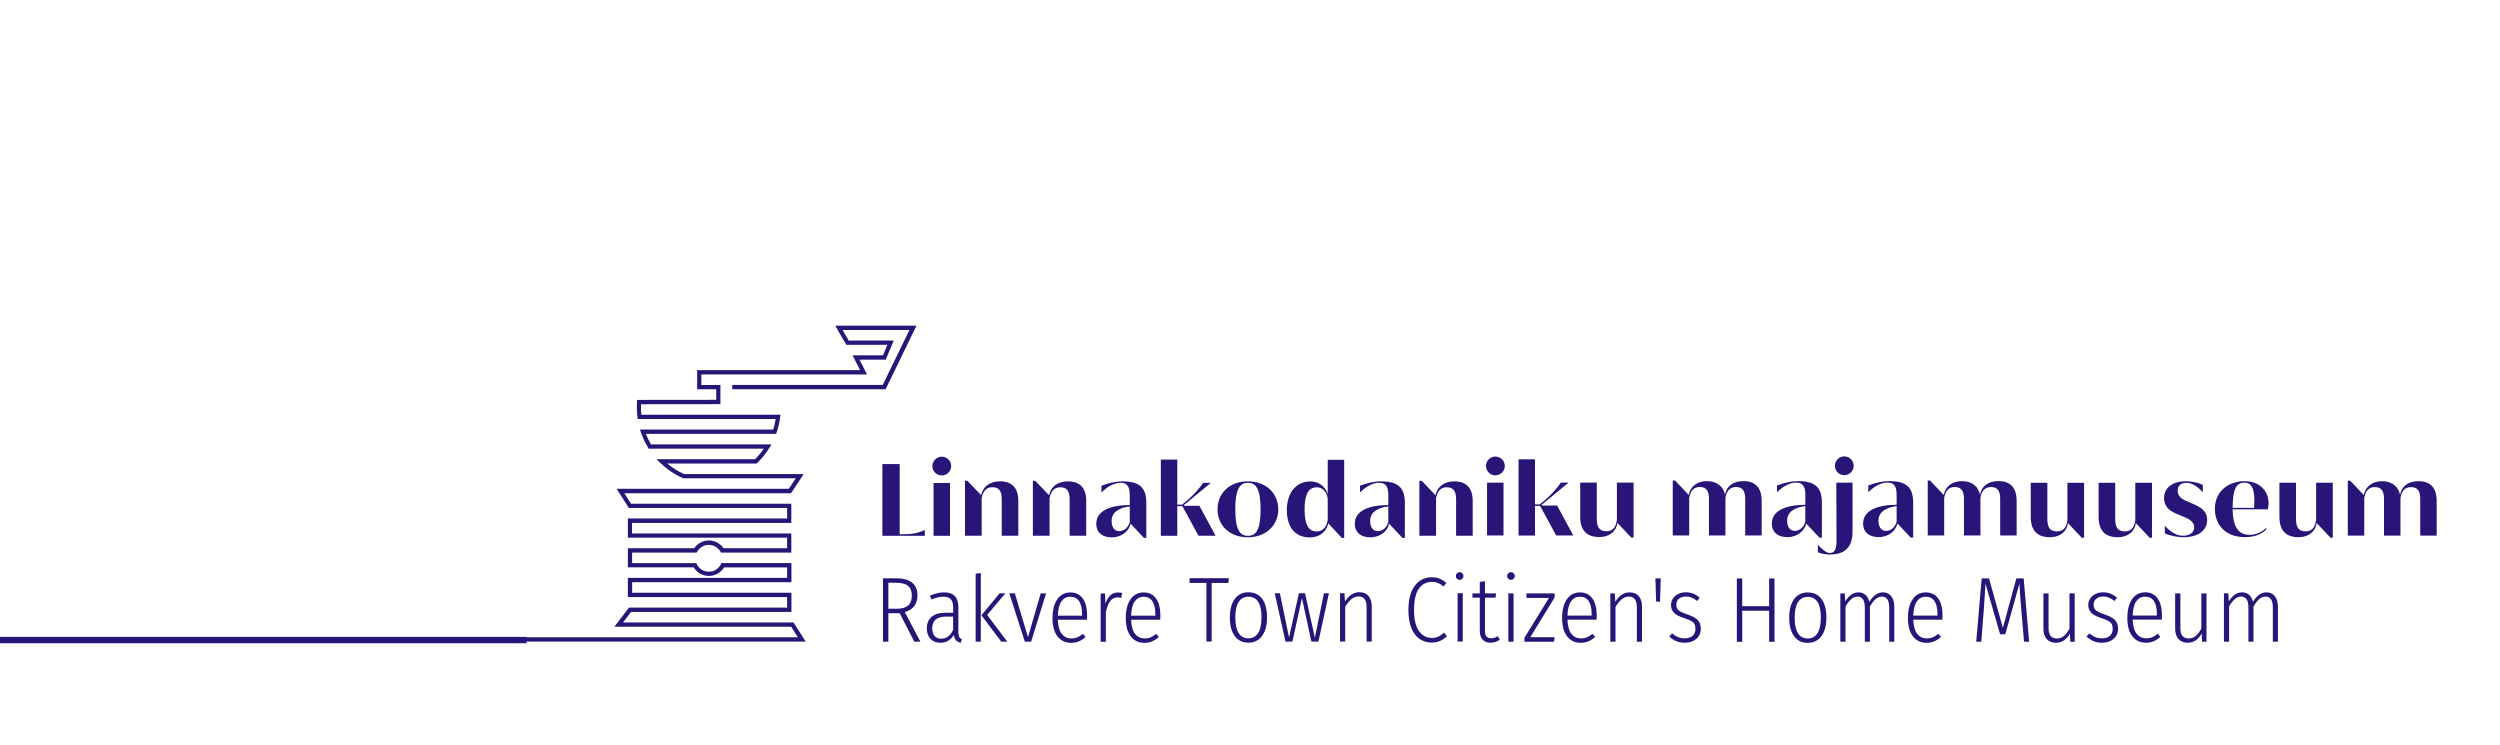 <?xml version="1.0" encoding="UTF-8"?>
<svg xmlns="http://www.w3.org/2000/svg" id="Layer_1" viewBox="0 0 577 172">
  <defs>
    <style>.cls-1,.cls-2{fill:none;}.cls-3{fill:#291578;}.cls-2{stroke:#291578;stroke-miterlimit:10;stroke-width:1.47px;}</style>
  </defs>
  <rect class="cls-1" width="577" height="172"></rect>
  <rect class="cls-1" x="150.11" y="5.57" width="506.93" height="506.93"></rect>
  <rect class="cls-1" x="150.11" y="5.57" width="506.93" height="506.93"></rect>
  <path id="Kriips" class="cls-2" d="m-3.76,147.73h125.27"></path>
  <g id="Linnakodanik">
    <path class="cls-3" d="m203.77,88.85h-34.77v1h35.39l7.14-14.69h-18.76l2.55,4.42h9.49l-1.02,2.43h-7.02l1.74,3.42h-37.61v4.42h4.4v2.43l-18.25.02-.03.46c-.03.42-.04.84-.04,1.26,0,.75.05,1.51.14,2.24l.05.44h31.86c-.13.82-.32,1.64-.58,2.43h-30.75l.22.66c.42,1.23.98,2.41,1.65,3.52l.15.24h26.57c-.6.87-1.27,1.68-2.03,2.43h-22.75l.88.85c1.53,1.48,3.28,2.67,5.22,3.52l.1.04h25.96l-1.61,2.43h-39.74l2.82,4.42h36.53v2.43h-36.76v4.42h36.76v2.43h-14.68c-.76-1.11-2.03-1.78-3.38-1.78s-2.62.67-3.38,1.78h-15.32v4.42h15.19c.74,1.23,2.06,1.99,3.51,1.99s2.77-.75,3.51-1.98h14.55s0,2.43,0,2.43h-36.76v4.42h36.76v2.43h-36.51l-3.36,4.42h40.8l1.54,2.43h-63.64v1h65.45l-2.81-4.42h-39.34l1.85-2.43h37.01v-4.42h-36.76v-2.43h36.76v-4.42h-16.15s-.14.28-.14.28c-.53,1.05-1.59,1.71-2.77,1.71s-2.24-.66-2.77-1.71l-.14-.27h-14.8v-2.43h14.89s.14-.25.14-.25c.55-.95,1.58-1.53,2.67-1.53s2.12.59,2.67,1.53l.14.25h16.23v-4.42h-36.76v-2.43h36.76v-4.42h-36.98l-1.55-2.43h38.46l2.93-4.42h-27.61c-1.4-.63-2.7-1.44-3.88-2.43h20.64l.14-.14c1.08-1.05,2.03-2.24,2.82-3.52l.46-.76h-27.81c-.46-.78-.85-1.59-1.18-2.43h30.06l.12-.34c.39-1.14.66-2.32.81-3.52l.07-.56h-32.11c-.06-.56-.08-1.12-.08-1.69,0-.24,0-.48.02-.73l18.31-.02v-4.42h-4.4v-2.43h38.24l-1.74-3.42h6.06l1.85-4.42h-10.42l-1.4-2.43h15.44l-6.18,12.7Z"></path>
    <path class="cls-3" d="m288.01,111.09c-4.17,0-7,2.68-7,6.46s2.83,6.46,7,6.46,7.02-2.78,7.02-6.46-2.83-6.46-7.02-6.46m0,12.58c-1.95,0-2.9-1.63-2.9-6.12s.95-6.12,2.9-6.12,2.93,1.54,2.93,6.12-.95,6.12-2.93,6.12m30.7-12.58c-1.32,0-3.22.37-4.83,1.02v1.54c1.05-1.02,2.68-2.22,4.39-2.22,1.95,0,2.15,1.44,2.15,3.02v2.1c-4.63.05-7.73,1.39-7.73,4.32,0,2.1,1.46,3.15,3.58,3.15,2.39,0,4-1.54,4.34-3.15l3.07,3.27h.56v-8.07c0-3.58-1.61-4.97-5.53-4.97m1.71,9.39c-.32,1.1-1.15,2.1-2.41,2.1-1.07,0-1.78-.8-1.78-2.39,0-2.02,1.88-3.07,4.19-3.32v3.61Zm-13.98-6.36c-.44-1.85-2.1-3.02-4.05-3.02-3.29,0-5.39,2.71-5.39,6.61s1.88,6.32,5.29,6.32c2.54,0,3.98-1.61,4.27-3.27l3.14,3.39h.54v-18.04h-3.8v8.02Zm0,5.85c-.17,1.32-.9,2.68-2.56,2.68-2.19,0-2.78-2.19-2.78-5.12,0-3.15.73-5.07,2.8-5.07,1.24,0,2.19.85,2.54,2.51v5Zm-89.08-14.58c-1.19,0-2.17.98-2.17,2.17s.98,2.17,2.17,2.17,2.17-.98,2.17-2.17-.97-2.17-2.17-2.17m-1.9,18.26h3.8v-12.19h-3.8v12.19Zm120.13-12.56c-2.36,0-3.9,1.34-4.27,3.19l-3.19-3.32h-.54v12.68h3.85v-8.68c.29-1.49,1.02-2.51,2.44-2.51,1.66,0,2.19,1.02,2.19,2.78v8.41h3.83v-8c0-3.1-1.51-4.56-4.32-4.56m-127.93,12.22v-16.21h-4v16.56h9.8v-1.32c-1.71.73-2.85.98-5.63.98h-.17Zm65.63-6.56v-.2c2.58-2.12,4.78-3.97,6.19-5.1h-1.8c-.63.93-1.83,2.61-4.83,5.02h-1.12v-10.39h-3.8v17.58h3.8v-6.85h1.17l3.71,6.83h3.95l-3.73-6.9h-3.54Zm-14.24-5.66c-1.32,0-3.22.37-4.83,1.02v1.54c1.05-1.02,2.68-2.22,4.39-2.22,1.95,0,2.15,1.44,2.15,3.02v2.1c-4.63.05-7.73,1.39-7.73,4.32,0,2.1,1.46,3.15,3.58,3.15,2.39,0,4-1.54,4.34-3.15l3.07,3.27h.56v-8.07c0-3.58-1.61-4.97-5.53-4.97m1.71,9.39c-.32,1.1-1.15,2.1-2.41,2.1-1.07,0-1.78-.8-1.78-2.39,0-2.02,1.88-3.07,4.19-3.32v3.61Zm-14.36-9.39c-2.36,0-3.9,1.34-4.27,3.19l-3.19-3.32h-.54v12.68h3.85v-8.68c.29-1.49,1.02-2.51,2.44-2.51,1.66,0,2.19,1.02,2.19,2.78v8.41h3.83v-8c0-3.1-1.51-4.56-4.32-4.56m-15.66,0c-2.36,0-3.9,1.34-4.27,3.19l-3.19-3.32h-.54v12.68h3.85v-8.68c.29-1.49,1.02-2.51,2.44-2.51,1.66,0,2.19,1.02,2.19,2.78v8.41h3.83v-8c0-3.1-1.51-4.56-4.32-4.56m114.43-5.71c-1.2,0-2.17.98-2.17,2.17s.98,2.17,2.17,2.17,2.17-.98,2.17-2.17-.97-2.17-2.17-2.17m147.69,14.65c-.17,1.49-.85,2.63-2.37,2.63-1.8,0-2.27-1.05-2.27-2.98v-8.24h-3.83v7.83c0,3.22,1.51,4.73,4.44,4.73,2.39,0,3.93-1.41,4.15-3.27l3.19,3.39h.54v-12.68h-3.85v8.58Zm-15.66,0c-.17,1.49-.85,2.63-2.37,2.63-1.8,0-2.27-1.05-2.27-2.98v-8.24h-3.83v7.83c0,3.22,1.51,4.73,4.44,4.73,2.39,0,3.93-1.41,4.14-3.27l3.19,3.39h.54v-12.68h-3.85v8.58Zm28.07-4.12c-1.29-.56-2.63-1.07-2.63-2.66,0-1.17.76-1.8,1.98-1.8,1.37,0,2.54.8,3.83,2.19v-1.73c-1.07-.49-2.54-.83-3.85-.83-3.12,0-5.1,1.46-5.1,3.85,0,2.54,2,3.34,3.8,4.05,1.46.61,3.15,1.15,3.15,2.78,0,1.19-1.12,1.9-2.59,1.9-1.37,0-2.71-.73-4.19-2.29v1.73c1.34.63,3.07.9,4.36.9,3.19,0,5.41-1.46,5.41-3.95,0-2.61-2.29-3.29-4.17-4.15m29.31,4.12c-.17,1.49-.85,2.63-2.36,2.63-1.8,0-2.27-1.05-2.27-2.98v-8.24h-3.83v7.83c0,3.22,1.51,4.73,4.44,4.73,2.39,0,3.93-1.41,4.15-3.27l3.19,3.39h.54v-12.68h-3.85v8.58Zm23.61-8.95c-2.32,0-3.8,1.1-4.24,3.1-.37-1.78-1.76-3.1-4.12-3.1s-3.85,1.29-4.24,3.19l-3.15-3.32h-.54v12.68h3.8v-8.68c.27-1.49.95-2.51,2.41-2.51,1.66,0,2.15,1.05,2.15,2.78v8.41h3.8v-8.73c.22-1.41.98-2.46,2.41-2.46,1.66,0,2.15,1.05,2.15,2.78v8.41h3.8v-8c0-3.02-1.44-4.56-4.24-4.56m-40.12,0c-3.27,0-6.83,2-6.83,6.39,0,3.58,2.32,6.53,6.95,6.53,2.68,0,4-.95,4.9-1.73v-.39c-.83.73-2.02,1.59-3.85,1.59-2.39,0-3.88-1.63-3.9-5.88h8.12c.1-.46.17-.93.17-1.37,0-3-2.19-5.14-5.56-5.14m2.22,6.17h-4.95c.02-3.97.63-5.83,2.73-5.83,1.54,0,2.27,1.24,2.27,4.02,0,.49-.03,1.17-.05,1.8m-59.04-6.17c-2.32,0-3.8,1.1-4.24,3.1-.37-1.78-1.76-3.1-4.12-3.1s-3.85,1.29-4.24,3.19l-3.15-3.32h-.54v12.68h3.8v-8.68c.27-1.49.95-2.51,2.41-2.51,1.66,0,2.15,1.05,2.15,2.78v8.41h3.8v-8.73c.22-1.41.98-2.46,2.41-2.46,1.66,0,2.15,1.05,2.15,2.78v8.41h3.8v-8c0-3.02-1.44-4.56-4.24-4.56m-25.17,0c-1.32,0-3.22.37-4.83,1.02v1.54c1.05-1.02,2.68-2.22,4.39-2.22,1.95,0,2.15,1.44,2.15,3.02v2.1c-4.63.05-7.73,1.39-7.73,4.32,0,2.1,1.46,3.15,3.58,3.15,2.39,0,4-1.54,4.34-3.15l3.07,3.27h.56v-8.07c0-3.58-1.61-4.97-5.53-4.97m1.71,9.39c-.32,1.1-1.15,2.1-2.41,2.1-1.07,0-1.78-.8-1.78-2.39,0-2.02,1.88-3.07,4.19-3.32v3.61Zm-35.39-9.39c-2.32,0-3.8,1.1-4.24,3.1-.37-1.78-1.76-3.1-4.12-3.1s-3.85,1.29-4.24,3.19l-3.14-3.32h-.54v12.68h3.8v-8.68c.27-1.49.95-2.51,2.41-2.51,1.66,0,2.15,1.05,2.15,2.78v8.41h3.8v-8.73c.22-1.41.97-2.46,2.41-2.46,1.66,0,2.15,1.05,2.15,2.78v8.41h3.8v-8c0-3.02-1.44-4.56-4.24-4.56m-29.17,8.95c-.17,1.49-.85,2.63-2.37,2.63-1.8,0-2.27-1.05-2.27-2.98v-8.24h-3.83v7.83c0,3.22,1.51,4.73,4.44,4.73,2.39,0,3.93-1.41,4.15-3.27l3.19,3.39h.54v-12.68h-3.85v8.58Zm-17.34-3.29v-.2c2.58-2.12,4.78-3.97,6.19-5.1h-1.8c-.63.93-1.83,2.61-4.83,5.02h-1.12v-10.39h-3.8v17.58h3.8v-6.85h1.17l3.71,6.83h3.95l-3.73-6.9h-3.54Zm68.02,8.22c0,1.83-.44,2.71-1.51,2.73-.9,0-1.83-.93-2.78-1.9v1.73c.93.39,2.05.51,2.73.51,4.39,0,5.27-2.63,5.27-5.46v-11.12h-3.75l.05,13.51Zm1.8-19.58c-1.2,0-2.17.98-2.17,2.17s.98,2.17,2.17,2.17,2.17-.98,2.17-2.17-.97-2.17-2.17-2.17m-82.45,18.26h3.8v-12.19h-3.8v12.19Zm77.28.49v-8.07c0-3.58-1.61-4.97-5.53-4.97-1.32,0-3.22.37-4.83,1.02v1.54c1.05-1.02,2.68-2.22,4.39-2.22,1.95,0,2.15,1.44,2.15,3.02v2.1c-4.63.05-7.73,1.39-7.73,4.32,0,2.1,1.46,3.15,3.58,3.15,2.39,0,4-1.54,4.34-3.15l3.07,3.27h.56Zm-3.83-3.66c-.32,1.1-1.15,2.1-2.41,2.1-1.07,0-1.78-.8-1.78-2.39,0-2.02,1.88-3.07,4.19-3.32v3.61Z"></path>
    <path class="cls-3" d="m336.42,148.07h1.19v-11.16h-1.19v11.16Zm-61.86-13.53h3.88v13.53h1.22v-13.53h3.84l.13-1.09h-9.07v1.09Zm39.22,2.13c-1.35,0-2.47.73-3.35,2.18l-.13-1.94h-1.02v11.16h1.19v-8.04c.46-.75.93-1.34,1.43-1.75.5-.41,1.05-.62,1.67-.62s1.07.2,1.38.61c.31.41.46,1.03.46,1.89v7.92h1.19v-8.09c0-1.04-.25-1.85-.74-2.43-.49-.58-1.18-.87-2.08-.87m18.21,10.23c-.42.21-.93.31-1.53.31-1.22,0-2.21-.53-2.97-1.6-.75-1.07-1.13-2.69-1.13-4.87s.38-3.89,1.13-4.92c.75-1.03,1.75-1.55,2.99-1.55.53,0,.99.09,1.4.26.41.17.84.44,1.29.81l.66-.79c-.51-.46-1.03-.79-1.55-1.01-.52-.22-1.14-.33-1.87-.33-1.01,0-1.92.28-2.73.83-.81.56-1.45,1.4-1.92,2.53-.47,1.13-.7,2.52-.7,4.17s.23,3.04.68,4.17c.45,1.13,1.09,1.98,1.9,2.54.81.56,1.74.84,2.77.84,1.38,0,2.57-.5,3.56-1.49l-.68-.79c-.46.38-.89.68-1.31.89m-28.52.2l-2.26-10.2h-1.41l-2.28,10.2-2.11-10.2h-1.19l2.48,11.16h1.6l2.2-10.03,2.18,10.03h1.62l2.43-11.16h-1.15l-2.09,10.2Zm-15.32-10.43c-1.34,0-2.39.51-3.15,1.54-.76,1.02-1.14,2.45-1.14,4.29s.38,3.26,1.13,4.28c.75,1.02,1.8,1.53,3.14,1.53s2.39-.51,3.16-1.55c.77-1.03,1.15-2.46,1.15-4.3s-.38-3.29-1.13-4.29c-.75-1-1.81-1.49-3.16-1.49m2.22,9.43c-.53.8-1.27,1.19-2.24,1.19s-1.71-.4-2.23-1.19c-.52-.8-.78-2-.78-3.61s.26-2.83.79-3.62,1.27-1.18,2.24-1.18,1.73.39,2.24,1.17c.51.78.77,1.98.77,3.58s-.26,2.85-.79,3.65m-79.37-6.22c.5-.65.76-1.47.76-2.46,0-2.65-1.65-3.97-4.95-3.97h-3.01v14.62h1.24v-6.57h2.26l.34-.02,3.39,6.59h1.41l-3.61-6.83c.94-.26,1.66-.71,2.17-1.35m-4.04.59h-1.92v-6h1.73c1.32,0,2.27.24,2.84.73.57.48.85,1.22.85,2.22s-.29,1.81-.87,2.3-1.46.75-2.62.75m30.3,6.55l-3.03-10.11h-1.28l3.58,11.16h1.45l3.46-11.16h-1.24l-2.94,10.11Zm-12.08,1.05h1.19v-15.85l-1.19.15v15.71Zm6.85-11.16h-1.32l-4.2,5.06,4.59,6.1h1.39l-4.65-6.17,4.2-4.99Zm-10.65,10.01c-.13-.24-.19-.62-.19-1.13v-5.7c0-1.11-.27-1.96-.81-2.54-.54-.58-1.37-.87-2.5-.87-.98,0-2.06.25-3.24.75l.34.9c1.04-.43,1.96-.64,2.77-.64s1.35.2,1.71.61c.36.41.53,1.03.53,1.89v1.19h-1.77c-1.37,0-2.43.31-3.18.93-.75.62-1.13,1.51-1.13,2.68,0,1.01.28,1.82.84,2.42.56.6,1.33.91,2.29.91,1.34,0,2.37-.6,3.09-1.81.09.54.26.95.51,1.23.26.28.62.47,1.09.59l.28-.83c-.3-.13-.51-.31-.64-.55m-1.39-1.62c-.63,1.37-1.54,2.05-2.75,2.05-.65,0-1.16-.21-1.53-.62-.36-.41-.54-1.01-.54-1.79,0-1.79,1.07-2.69,3.2-2.69h1.62v3.05Zm27.04-8.62c-1.27,0-2.27.52-3,1.57-.73,1.05-1.1,2.49-1.1,4.34s.38,3.23,1.15,4.23c.77,1,1.82,1.49,3.16,1.49.64,0,1.23-.11,1.76-.34s1.05-.56,1.55-1l-.6-.75c-.44.37-.86.64-1.27.81-.41.17-.87.26-1.4.26-.91,0-1.64-.35-2.2-1.04-.55-.69-.86-1.78-.92-3.28h6.72c.03-.28.04-.58.04-.9,0-1.72-.33-3.05-1-3.99-.67-.94-1.64-1.41-2.9-1.41m2.73,5.36h-5.59c.06-1.51.34-2.61.85-3.31.51-.7,1.18-1.05,2.01-1.05.91,0,1.59.35,2.05,1.03.45.69.68,1.68.68,2.98v.34Zm6.53-4.7c-.47.43-.85,1.09-1.13,1.97l-.09-2.39h-1.02v11.16h1.2v-6.89c.27-1.15.61-2,1.04-2.55.42-.55.97-.82,1.65-.82.31,0,.6.04.85.13l.23-1.13c-.34-.09-.67-.13-.98-.13-.7,0-1.28.22-1.75.65m7.66-.65c-1.27,0-2.27.52-3,1.57-.73,1.05-1.1,2.49-1.1,4.34s.38,3.23,1.15,4.23c.77,1,1.82,1.49,3.16,1.49.64,0,1.23-.11,1.76-.34s1.05-.56,1.55-1l-.6-.75c-.44.37-.86.64-1.27.81-.4.17-.87.26-1.4.26-.91,0-1.64-.35-2.2-1.04-.55-.69-.86-1.78-.92-3.28h6.72c.03-.28.04-.58.04-.9,0-1.72-.33-3.05-1-3.99-.67-.94-1.64-1.41-2.9-1.41m2.73,5.36h-5.59c.06-1.51.34-2.61.85-3.31.51-.7,1.18-1.05,2.01-1.05.91,0,1.59.35,2.05,1.03.45.69.68,1.68.68,2.98v.34Zm150.59-5.36c-1.34,0-2.39.51-3.15,1.54-.76,1.02-1.14,2.45-1.14,4.29s.38,3.26,1.13,4.28c.75,1.02,1.8,1.53,3.14,1.53s2.39-.51,3.16-1.55c.77-1.03,1.15-2.46,1.15-4.3s-.38-3.29-1.13-4.29c-.75-1-1.81-1.49-3.16-1.49m2.22,9.43c-.53.8-1.27,1.19-2.24,1.19s-1.71-.4-2.23-1.19c-.52-.8-.78-2-.78-3.61s.26-2.83.79-3.62c.53-.79,1.27-1.18,2.24-1.18s1.73.39,2.24,1.17c.51.78.77,1.98.77,3.58s-.26,2.85-.79,3.65m58.19-1.09c-.38.73-.81,1.29-1.28,1.69-.47.4-1.02.6-1.64.6-1.28,0-1.92-.78-1.92-2.33v-8.07h-1.19v8.17c0,1.01.26,1.8.77,2.37.51.57,1.22.85,2.11.85,1.38,0,2.46-.72,3.24-2.15l.08,1.92h1.02v-11.16h-1.2v8.11Zm-33.2-8.34c-1.27,0-2.27.52-3,1.57-.73,1.05-1.1,2.49-1.1,4.34s.38,3.23,1.15,4.23c.77,1,1.82,1.49,3.16,1.49.64,0,1.23-.11,1.76-.34s1.05-.56,1.55-1l-.6-.75c-.44.37-.86.64-1.27.81-.41.17-.87.26-1.4.26-.91,0-1.64-.35-2.2-1.04-.55-.69-.86-1.78-.92-3.28h6.72c.03-.28.04-.58.04-.9,0-1.72-.33-3.05-1-3.99-.67-.94-1.64-1.41-2.9-1.41m2.73,5.36h-5.59c.06-1.51.34-2.61.85-3.31.51-.7,1.18-1.05,2.01-1.05.91,0,1.59.35,2.05,1.03.45.69.68,1.68.68,2.98v.34Zm-12.59-5.36c-1.21,0-2.25.73-3.14,2.18-.16-.68-.45-1.22-.88-1.6-.43-.38-.97-.58-1.61-.58-1.2,0-2.22.7-3.07,2.09l-.11-1.86h-1.02v11.16h1.19v-8.11c.41-.73.84-1.29,1.29-1.7.45-.41.95-.61,1.5-.61.53,0,.94.21,1.23.62.29.41.44,1.04.44,1.88v7.92h1.17v-8.11c.41-.73.84-1.29,1.29-1.7.45-.41.95-.61,1.5-.61.53,0,.94.21,1.23.62.29.41.44,1.04.44,1.88v7.92h1.17v-8.09c0-1.01-.23-1.81-.7-2.41-.47-.6-1.11-.9-1.92-.9m30.79-3.22l-3.11,11.42-3.2-11.42h-1.69l-1.26,14.62h1.17l.55-7.06.06-.79c.21-2.99.33-4.84.36-5.55l3.37,11.67h1.2l3.26-11.67c.09,1.71.24,3.83.47,6.38l.6,7.02h1.17l-1.26-14.62h-1.71Zm42.7,11.57c-.38.73-.81,1.29-1.28,1.69-.47.4-1.02.6-1.64.6-1.28,0-1.92-.78-1.92-2.33v-8.07h-1.2v8.17c0,1.01.26,1.8.77,2.37.51.57,1.22.85,2.11.85,1.38,0,2.46-.72,3.24-2.15l.09,1.92h1.02v-11.16h-1.19v8.11Zm16.97-7.45c-.47-.6-1.11-.9-1.92-.9-1.21,0-2.26.73-3.14,2.18-.16-.68-.45-1.22-.89-1.6-.43-.38-.97-.58-1.61-.58-1.2,0-2.22.7-3.07,2.09l-.11-1.86h-1.02v11.16h1.19v-8.11c.41-.73.84-1.29,1.29-1.7.45-.41.95-.61,1.5-.61.53,0,.94.21,1.23.62.29.41.44,1.04.44,1.88v7.92h1.17v-8.11c.41-.73.84-1.29,1.29-1.7.45-.41.95-.61,1.51-.61.53,0,.93.21,1.23.62.29.41.44,1.04.44,1.88v7.92h1.17v-8.09c0-1.01-.23-1.81-.7-2.41m-39.39,4.16c-.92-.3-1.57-.6-1.92-.91-.36-.31-.53-.72-.53-1.25,0-.6.2-1.07.61-1.41.4-.34.94-.51,1.61-.51.48,0,.93.08,1.33.25.4.16.83.42,1.29.78l.55-.77c-.48-.41-.98-.72-1.49-.93-.51-.21-1.09-.31-1.73-.31s-1.2.13-1.72.38c-.52.26-.93.6-1.23,1.05-.3.44-.45.94-.45,1.49,0,.74.23,1.34.69,1.81s1.23.87,2.31,1.22c.71.23,1.26.45,1.63.66.38.21.64.46.79.74.15.28.22.64.22,1.1,0,.68-.22,1.22-.67,1.6-.45.38-1.04.58-1.76.58-.6,0-1.13-.1-1.59-.29-.46-.19-.92-.48-1.38-.86l-.66.73c.5.46,1.04.81,1.62,1.06.58.25,1.25.37,2.01.37,1.05,0,1.93-.29,2.62-.87.7-.58,1.05-1.37,1.05-2.35,0-.88-.25-1.57-.75-2.06-.5-.49-1.32-.92-2.48-1.29m9.47-5.06c-1.27,0-2.27.52-3,1.57-.73,1.05-1.1,2.49-1.1,4.34s.38,3.23,1.15,4.23c.77,1,1.82,1.49,3.16,1.49.64,0,1.23-.11,1.76-.34s1.05-.56,1.55-1l-.6-.75c-.44.37-.86.64-1.27.81-.41.17-.87.26-1.4.26-.91,0-1.64-.35-2.2-1.04-.55-.69-.86-1.78-.92-3.28h6.72c.03-.28.04-.58.04-.9,0-1.72-.33-3.05-1-3.99-.67-.94-1.64-1.41-2.9-1.41m2.73,5.36h-5.59c.06-1.51.34-2.61.85-3.31.51-.7,1.18-1.05,2.01-1.05.91,0,1.59.35,2.05,1.03.45.69.68,1.68.68,2.98v.34Zm-108.47-.3c-.92-.3-1.57-.6-1.92-.91-.36-.31-.53-.72-.53-1.25,0-.6.2-1.07.61-1.41.41-.34.94-.51,1.61-.51.48,0,.93.08,1.33.25.41.16.84.42,1.29.78l.56-.77c-.48-.41-.98-.72-1.49-.93-.51-.21-1.09-.31-1.73-.31s-1.2.13-1.72.38c-.52.26-.93.6-1.23,1.05-.3.44-.45.94-.45,1.49,0,.74.23,1.34.69,1.81.46.47,1.23.87,2.31,1.22.71.23,1.26.45,1.63.66.38.21.64.46.79.74.15.28.22.64.22,1.1,0,.68-.22,1.22-.67,1.6-.45.38-1.03.58-1.76.58-.6,0-1.13-.1-1.59-.29-.46-.19-.92-.48-1.38-.86l-.66.73c.5.46,1.04.81,1.62,1.06.58.25,1.25.37,2.01.37,1.05,0,1.93-.29,2.62-.87.7-.58,1.05-1.37,1.05-2.35,0-.88-.25-1.57-.75-2.06-.5-.49-1.32-.92-2.48-1.29m-40.59-9.71c-.26,0-.47.09-.63.26-.16.17-.25.38-.25.62,0,.26.08.47.25.63.16.16.37.25.63.25s.47-.08.63-.25.25-.37.25-.63c0-.24-.08-.45-.25-.62-.16-.17-.37-.26-.63-.26m-.6,16.05h1.2v-11.16h-1.2v11.16Zm4.18-10.11h5.19l-5.66,9.2v.92h6.83l.13-1.05h-5.61l5.63-9.18v-.94h-6.51v1.05Zm-8.15,9.33c-.95,0-1.43-.57-1.43-1.71v-7.68h2.43l.15-.98h-2.58v-2.82l-1.19.15v2.67h-1.69v.98h1.69v7.72c0,.85.22,1.52.66,1.98.44.47,1.05.7,1.84.7s1.48-.23,2.13-.7l-.49-.79c-.53.31-1.03.47-1.52.47m32.01-10.61c-1.35,0-2.47.73-3.35,2.18l-.13-1.94h-1.02v11.16h1.19v-8.04c.46-.75.93-1.34,1.43-1.75.5-.41,1.05-.62,1.66-.62s1.07.2,1.38.61c.31.41.46,1.03.46,1.89v7.92h1.19v-8.09c0-1.04-.25-1.85-.74-2.43-.49-.58-1.18-.87-2.08-.87m-11.52,0c-1.27,0-2.26.52-3,1.57-.73,1.05-1.1,2.49-1.1,4.34s.38,3.23,1.15,4.23c.77,1,1.82,1.49,3.16,1.49.64,0,1.23-.11,1.76-.34s1.05-.56,1.55-1l-.6-.75c-.44.37-.86.64-1.27.81-.41.17-.87.26-1.4.26-.91,0-1.64-.35-2.2-1.04-.55-.69-.86-1.78-.92-3.28h6.72c.03-.28.04-.58.04-.9,0-1.72-.33-3.05-1-3.99-.67-.94-1.64-1.41-2.9-1.41m2.73,5.36h-5.59c.06-1.51.34-2.61.85-3.31.51-.7,1.18-1.05,2.01-1.05.91,0,1.59.35,2.05,1.03.45.69.68,1.68.68,2.98v.34Zm-30.47-10.01c-.26,0-.47.09-.63.26-.16.17-.25.38-.25.62,0,.26.08.47.25.63.16.16.37.25.63.25s.47-.08.63-.25c.16-.16.25-.37.25-.63,0-.24-.08-.45-.25-.62-.16-.17-.37-.26-.63-.26m45.35,6.79h.9l.17-5.36h-1.24l.17,5.36Zm26.08,1.05h-6.21v-6.4h-1.24v14.62h1.24v-7.17h6.21v7.17h1.24v-14.62h-1.24v6.4Z"></path>
    <rect class="cls-1" x="120.52" y="-70.16" width="466.63" height="362.93"></rect>
    <rect class="cls-1" x="120.52" y="-70.16" width="466.63" height="362.93"></rect>
  </g>
</svg>
